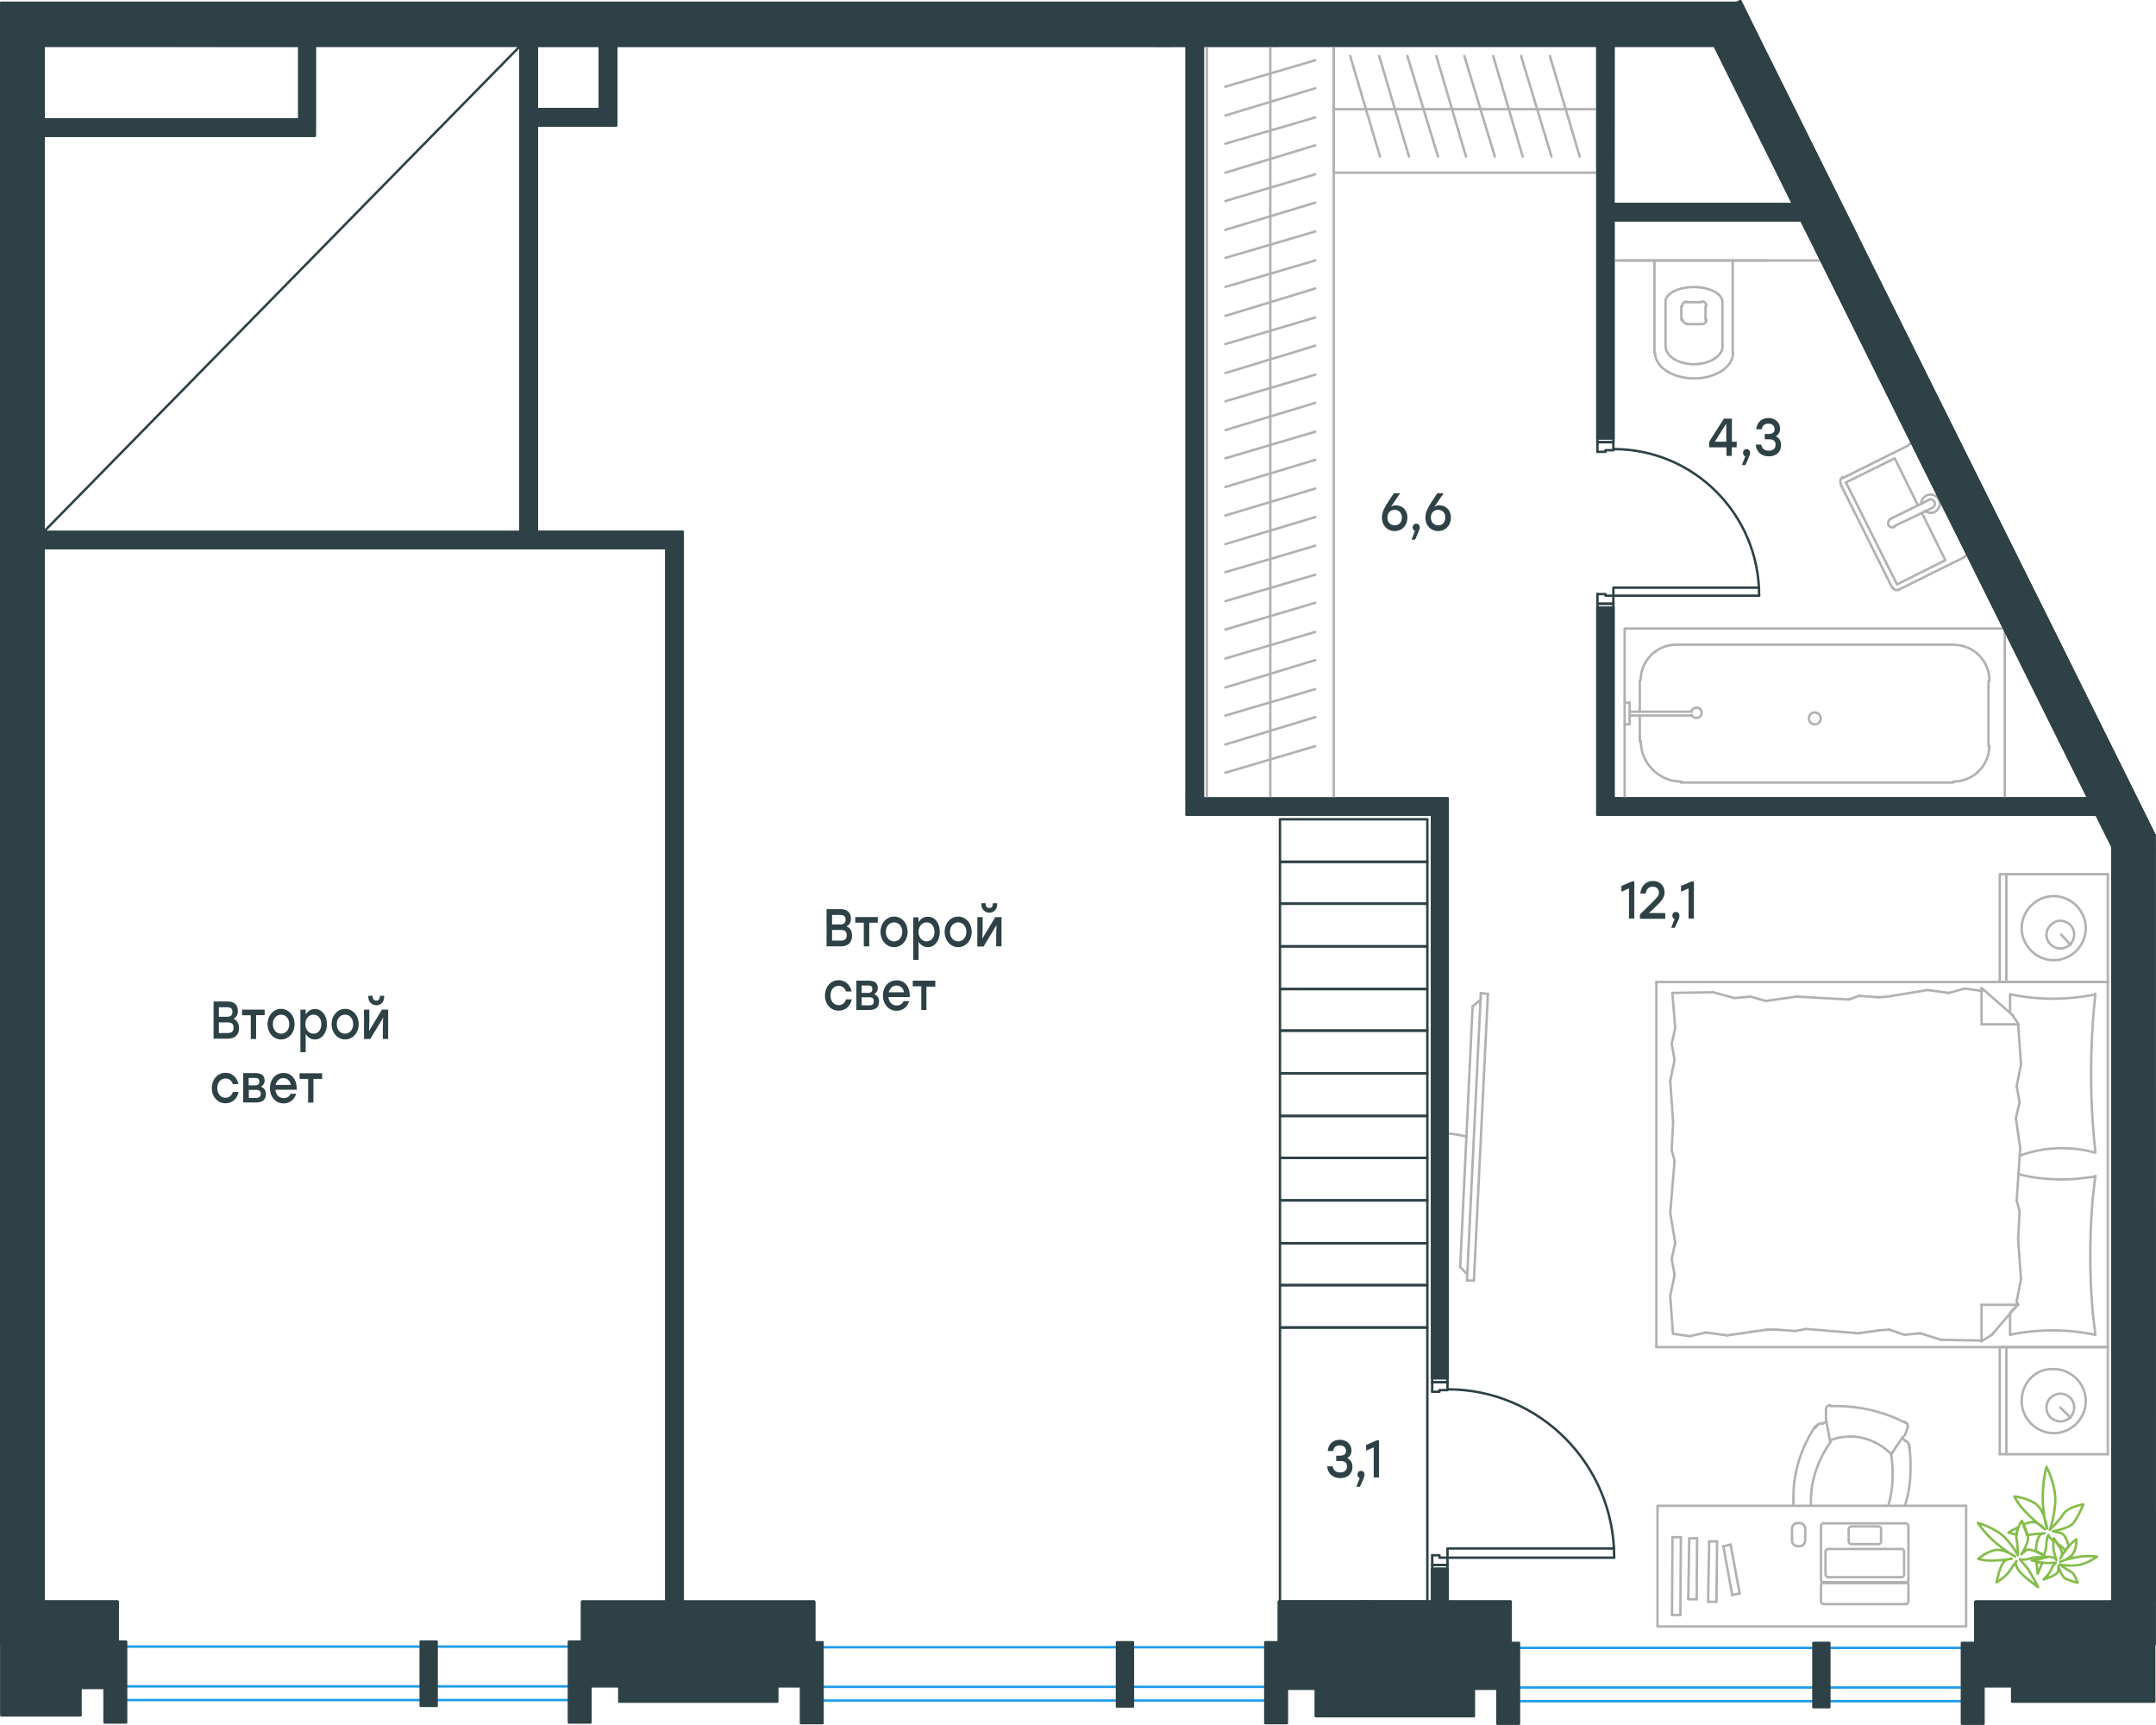 <?xml version="1.0" encoding="utf-8"?>
<!-- Generator: Adobe Illustrator 26.5.0, SVG Export Plug-In . SVG Version: 6.00 Build 0)  -->
<svg version="1.1" id="Слой_1" xmlns="http://www.w3.org/2000/svg" xmlns:xlink="http://www.w3.org/1999/xlink" x="0px" y="0px"
	 viewBox="0 0 1338.6 1070.8" style="enable-background:new 0 0 1338.6 1070.8;" xml:space="preserve">
<style type="text/css">
	.st0{fill:none;stroke:#B2B1B0;stroke-width:1.5;stroke-linecap:round;stroke-linejoin:round;stroke-miterlimit:22.926;}
	.st1{fill:none;stroke:#2D4146;stroke-width:1.5;stroke-linecap:round;stroke-linejoin:round;stroke-miterlimit:10;}
	.st2{fill:none;stroke:#B2B1B0;stroke-width:1.5;stroke-linecap:round;stroke-linejoin:round;stroke-miterlimit:10;}
	.st3{enable-background:new    ;}
	.st4{fill:#2D4146;}
	.st5{fill:#2D4146;stroke:#2D4146;stroke-width:1.5;stroke-linecap:round;stroke-linejoin:round;stroke-miterlimit:10;}
	.st6{fill:none;stroke:#1D9CEB;stroke-width:1.5;stroke-miterlimit:10;}
	.st7{fill:none;stroke:#84BC4A;stroke-width:1.5;stroke-linecap:round;stroke-linejoin:round;stroke-miterlimit:22.926;}
</style>
<g>
	<path class="st0" d="M910.6,705.6c-4.7-1.1-9.5-2-14-2"/>
	<line class="st0" x1="919.4" y1="616.5" x2="910.8" y2="795"/>
	<line class="st0" x1="915.1" y1="795" x2="923.8" y2="617"/>
	<line class="st0" x1="923.8" y1="617" x2="919.4" y2="616.5"/>
	<line class="st0" x1="906.6" y1="786.5" x2="914.3" y2="624.8"/>
	<line class="st0" x1="910.8" y1="791" x2="906.6" y2="786.5"/>
	<line class="st0" x1="914.3" y1="624.8" x2="919.4" y2="620.5"/>
	<line class="st0" x1="915.1" y1="795" x2="910.8" y2="795"/>
</g>
<path class="st1" d="M0.8,343.8L27,994.3H0.8V343.8z M27,343.8H0.8L27,994.3V343.8z"/>
<polyline class="st1" points="27,994.3 27,343.8 0.8,343.8 0.8,994.3 27,994.3 "/>
<path class="st1" d="M0.8,28.3L27,185.9H0.8V28.3z M27,28.3H0.8L27,185.9V28.3z"/>
<path class="st1" d="M185.9,28.3l9.5,46h-9.5V28.3z M195.4,28.3h-9.5l9.5,46V28.3z"/>
<path class="st1" d="M27,74.2l168.3,10H27V74.2z M195.4,74.2H27l168.3,10L195.4,74.2L195.4,74.2z"/>
<polyline class="st1" points="27,186.2 27,28.3 0.8,28.3 0.8,186.2 27,186.2 "/>
<polygon class="st1" points="1150.6,142.2 1156.4,154.2 1127.2,154.2 "/>
<path class="st1" d="M1238.2,377.3h29.4l-23.3,12L1238.2,377.3z M1127.2,154.2l110.9,223.2h29.4L1127.2,154.2z"/>
<polygon class="st1" points="1127.2,154.2 1156.4,154.2 1267.6,377.3 "/>
<polyline class="st1" points="1127.2,154.2 1244.1,389.2 1267.6,377.3 1150.6,142.2 1127.2,154.2 "/>
<polygon class="st1" points="1337.7,518.6 1337.7,525 1325.3,525 "/>
<polygon class="st1" points="1311.8,525 1314.2,530.5 1311.8,530.5 "/>
<path class="st1" d="M1325.3,525l12.5,5.5h-23.3L1325.3,525z M1337.7,525h-12.5l12.5,5.5V525z"/>
<path class="st1" d="M1311.8,530.5l25.9,463.8h-25.9V530.5z M1337.7,530.5h-25.8l25.9,463.8L1337.7,530.5L1337.7,530.5z"/>
<polyline class="st1" points="1311.8,525 1311.8,994.3 1337.7,994.3 1337.7,518.6 1314.2,530.5 1311.8,525 "/>
<path class="st1" d="M792.7,1.9l264.3,11H792.6L792.7,1.9L792.7,1.9z M1078.8,1.9H792.4l264.3,11L1078.8,1.9z"/>
<path class="st1" d="M792.7,12.9l271.8,15.4H792.6L792.7,12.9L792.7,12.9z M1056.9,12.9H792.6l271.8,15.4L1056.9,12.9z"/>
<path class="st1" d="M991.8,28.3l9.9,98.3h-9.9V28.3z M1001.7,28.3h-9.9l9.9,98.3V28.3z"/>
<path class="st1" d="M991.8,126.8l126.9,10H991.8V126.8z M1113.8,126.8h-122l126.9,10L1113.8,126.8z"/>
<path class="st1" d="M991.8,136.7l9.9,135.4h-9.9V136.7z M1001.7,136.7h-9.9l9.9,135.4V136.7z"/>
<line class="st1" x1="792.7" y1="28.3" x2="1064.3" y2="28.3"/>
<line class="st1" x1="1078.8" y1="1.9" x2="792.7" y2="1.9"/>
<line class="st1" x1="734.9" y1="1.9" x2="761.2" y2="1.9"/>
<line class="st1" x1="0.8" y1="340.2" x2="0.8" y2="330.3"/>
<path class="st1" d="M372.5,28.3l9.9,39.5h-9.9V28.3z M382.5,28.3h-9.9l9.9,39.5V28.3z"/>
<path class="st1" d="M323.2,28.3l9.9,39.5h-9.9V28.3z M333.2,28.3h-9.9l9.9,39.5V28.3z"/>
<path class="st1" d="M323.2,67.8l59.3,10h-59.3V67.8z M382.5,67.8h-59.3l59.3,10V67.8z"/>
<path class="st1" d="M323.2,77.8l9.9,252.6h-9.9V77.8z M333.2,77.8h-9.9l9.9,252.6V77.8z"/>
<path class="st1" d="M27,330.3l396.7,10H27V330.3z M423.8,330.3H27l396.7,10L423.8,330.3L423.8,330.3z"/>
<path class="st1" d="M413.8,340.2l9.9,654.1h-9.9V340.2z M423.8,340.2h-9.9l9.9,654.1V340.2z"/>
<line class="st1" x1="27" y1="340.2" x2="413.8" y2="340.2"/>
<polyline class="st1" points="333.2,330.3 423.8,330.3 27,330.3 27,340.2 "/>
<polyline class="st1" points="413.8,340.2 413.8,994.3 423.8,994.3 423.8,330.3 "/>
<line class="st1" x1="333.2" y1="330.3" x2="333.2" y2="77.8"/>
<polyline class="st1" points="333.2,67.8 333.2,28.3 323.2,28.3 323.2,330.3 "/>
<line class="st1" x1="333.2" y1="77.8" x2="382.5" y2="77.8"/>
<line class="st1" x1="372.5" y1="67.8" x2="333.2" y2="67.8"/>
<polyline class="st1" points="382.5,77.8 382.5,28.3 372.5,28.3 372.5,67.8 "/>
<path class="st1" d="M736.8,28.3l9.9,467.3h-9.9V28.3z M746.8,28.3h-9.9l9.9,467.3V28.3z"/>
<path class="st1" d="M736.8,495.7l161.8,10H736.8V495.7z M898.7,495.7H736.8l161.8,10v-10H898.7z"/>
<path class="st1" d="M889.2,505.7l9.5,349.9h-9.5V505.7z M898.7,505.7h-9.5l9.5,349.9V505.7z"/>
<line class="st1" x1="736.8" y1="28.3" x2="736.8" y2="505.7"/>
<line class="st1" x1="746.8" y1="495.7" x2="746.8" y2="28.3"/>
<line class="st1" x1="727" y1="28.3" x2="717.5" y2="28.3"/>
<path class="st1" d="M991.8,377.3l9.9,118.4h-9.9V377.3z M1001.7,377.3h-9.9l9.9,118.4V377.3z"/>
<path class="st1" d="M991.8,495.7l310.1,10H991.8V495.7z M1296.8,495.7h-305l310.1,10L1296.8,495.7z"/>
<line class="st1" x1="1296.8" y1="495.7" x2="1001.7" y2="495.7"/>
<line class="st1" x1="898.7" y1="495.7" x2="746.8" y2="495.7"/>
<line class="st1" x1="736.8" y1="505.7" x2="889.2" y2="505.7"/>
<polyline class="st1" points="991.8,505.7 1301.8,505.7 1296.8,495.7 "/>
<line class="st1" x1="842.8" y1="994.3" x2="852.8" y2="994.3"/>
<polyline class="st1" points="991.8,28.3 991.8,272 1001.7,272 1001.7,136.7 "/>
<line class="st1" x1="1001.7" y1="126.8" x2="1001.7" y2="28.3"/>
<line class="st1" x1="991.8" y1="377.3" x2="991.8" y2="505.7"/>
<polyline class="st1" points="1001.7,495.7 1001.7,377.3 991.8,377.3 "/>
<line class="st1" x1="1001.7" y1="136.7" x2="1118.7" y2="136.7"/>
<line class="st1" x1="1113.8" y1="126.8" x2="1001.7" y2="126.8"/>
<line class="st1" x1="27" y1="84.2" x2="195.4" y2="84.2"/>
<line class="st1" x1="185.9" y1="74.2" x2="27" y2="74.2"/>
<polyline class="st1" points="195.4,84.2 195.4,28.3 185.9,28.3 185.9,74.2 "/>
<line class="st1" x1="1080.3" y1="0.9" x2="1092.2" y2="24.9"/>
<line class="st1" x1="761.2" y1="1.9" x2="792.7" y2="1.9"/>
<polyline class="st1" points="1001.7,272 1001.7,274.5 991.8,274.5 991.8,280.5 "/>
<polyline class="st1" points="1001.7,377.3 1001.7,374.8 991.8,374.8 991.8,368.8 "/>
<line class="st1" x1="1001.7" y1="274.5" x2="991.8" y2="274.5"/>
<line class="st1" x1="1001.7" y1="374.8" x2="991.8" y2="374.8"/>
<polyline class="st1" points="1092.2,369.8 1001.7,369.8 1001.7,364.8 1091.8,364.8 "/>
<line class="st1" x1="991.8" y1="272" x2="991.8" y2="274.5"/>
<polyline class="st1" points="991.8,280.5 996.8,280.5 996.8,279.5 1001.7,279.5 1001.7,274.5 "/>
<path class="st1" d="M1092.2,369.5c0-50.1-40.5-90.7-90.3-90.7"/>
<line class="st1" x1="991.8" y1="377.3" x2="991.8" y2="374.8"/>
<polyline class="st1" points="991.8,368.8 996.8,368.8 996.8,369.8 1001.7,369.8 1001.7,374.8 "/>
<path class="st1" d="M0.8,994.3l72.2,26.5H0.8V994.3z M73,994.3H0.8l72.2,26.5V994.3z"/>
<path class="st1" d="M361.5,994.3v26.5V994.3z"/>
<path class="st1" d="M505.3,994.3v26.5V994.3z"/>
<path class="st1" d="M794.1,994.3l143.9,26.5H794.1V994.3z M937.9,994.3H794l143.9,26.5V994.3z"/>
<line class="st2" x1="1018.1" y1="460.2" x2="1018.1" y2="444.2"/>
<path class="st2" d="M1050.3,443.8c0.7,1.4,2.1,2.1,3.7,1.8c1.4-0.3,2.5-1.7,2.5-3.1c0-1.6-1-2.8-2.5-3.1c-1.4-0.3-3,0.4-3.7,1.8"/>
<line class="st2" x1="1011.8" y1="444.2" x2="1050.4" y2="444.2"/>
<line class="st2" x1="1011.8" y1="441.8" x2="1050.4" y2="441.8"/>
<line class="st2" x1="1011.8" y1="436.2" x2="1008.7" y2="436.2"/>
<polyline class="st2" points="1011.8,436.2 1011.8,449.7 1008.7,449.7 "/>
<path class="st2" d="M1123.1,446c0,2.1,1.7,3.7,3.7,3.7c2.1,0,3.7-1.7,3.7-3.7s-1.7-3.7-3.7-3.7S1123.1,443.8,1123.1,446"/>
<path class="st2" d="M1018.7,460c0,13.9,11.3,25.2,25.2,25.2"/>
<path class="st2" d="M1040.8,400.2c-12.2,0-22.2,9.9-22.2,22.2"/>
<path class="st2" d="M1212.9,485.2c12.2,0,22.2-9.9,22.2-22.2"/>
<path class="st2" d="M1235.2,422.5c0-12.3-9.9-22.2-22.2-22.2"/>
<line class="st2" x1="1018.1" y1="422.8" x2="1018.1" y2="441.8"/>
<line class="st2" x1="1043.6" y1="485.8" x2="1212.8" y2="485.8"/>
<line class="st2" x1="1234.6" y1="463.2" x2="1234.6" y2="422.8"/>
<line class="st2" x1="1212.8" y1="400.2" x2="1040.6" y2="400.2"/>
<line class="st2" x1="1008.7" y1="390.8" x2="1008.7" y2="495.7"/>
<polyline class="st2" points="1244.7,495.7 1244.7,390.2 1008.7,390.2 "/>
<line class="st2" x1="1193.2" y1="318.3" x2="1207.8" y2="347.8"/>
<polyline class="st2" points="1190.8,313.8 1176.4,284.5 1146.1,299.5 "/>
<polyline class="st2" points="1146.1,299.5 1177.8,362.8 1207.8,347.8 "/>
<path class="st2" d="M1175.2,364.8c0.7,1.4,2.3,1.8,3.7,1.3"/>
<path class="st2" d="M1144.1,296.2c-1.4,0.7-1.8,2.3-1.3,3.7"/>
<path class="st2" d="M1219.8,345.5c1.4-0.7,1.8-2.3,1.3-3.7"/>
<path class="st2" d="M1189.1,277c-0.7-1.4-2.3-1.8-3.7-1.3"/>
<path class="st2" d="M1173.8,322.2c-1.4,0.7-1.8,2.3-1.3,3.7c0.7,1.4,2.3,1.8,3.7,1.3"/>
<line class="st2" x1="1199.3" y1="315.5" x2="1175.8" y2="326.8"/>
<path class="st2" d="M1199.8,315.2c1.4-0.7,1.8-2.3,1.3-3.7c-0.7-1.4-2.3-1.8-3.7-1.3"/>
<line class="st2" x1="1197.3" y1="310.5" x2="1173.4" y2="322.3"/>
<path class="st2" d="M1195.2,317.2c2.1,1.6,5.1,1.6,7.1-0.1c2.1-1.7,2.7-4.7,1.4-6.9c-1.1-2.4-3.8-3.7-6.5-3c-2.5,0.6-4.4,3-4.4,5.7
	"/>
<line class="st2" x1="1219.8" y1="345.8" x2="1178.4" y2="366.3"/>
<line class="st2" x1="1174.8" y1="364.8" x2="1142.7" y2="300.5"/>
<line class="st2" x1="1144.1" y1="296.8" x2="1184.9" y2="276.5"/>
<path class="st2" d="M1056.8,201.2c1.6,0,2.7-1.3,2.7-2.7"/>
<path class="st2" d="M1044.6,198.2c0,1.6,1.3,2.7,2.7,2.7"/>
<path class="st2" d="M1059.4,189.8c0-1.6-1.3-2.7-2.7-2.7"/>
<path class="st2" d="M1047.2,187.2c-1.6,0-2.7,1.3-2.7,2.7"/>
<line class="st2" x1="1058.9" y1="190.1" x2="1058.9" y2="198.6"/>
<line class="st2" x1="1056.4" y1="201.2" x2="1046.9" y2="201.2"/>
<line class="st2" x1="1043.9" y1="198.6" x2="1043.9" y2="190.1"/>
<line class="st2" x1="1046.9" y1="187.6" x2="1056.4" y2="187.6"/>
<path class="st2" d="M1069.4,187.4c0-5.1-7.9-9.2-17.7-9.2s-17.7,4.1-17.7,9.2"/>
<line class="st2" x1="1069.4" y1="214.9" x2="1069.4" y2="187.6"/>
<path class="st2" d="M1034.1,214.9c0,6.2,7.9,11.2,17.7,11.2s17.7-5.1,17.7-11.2"/>
<line class="st2" x1="1034.1" y1="214.9" x2="1034.1" y2="187.6"/>
<path class="st2" d="M1027.6,219.2c0,8.6,10.8,15.7,24.2,15.7s24.2-7.1,24.2-15.7"/>
<line class="st2" x1="1075.8" y1="219.4" x2="1075.8" y2="161.7"/>
<line class="st2" x1="1027.2" y1="219.4" x2="1027.2" y2="161.7"/>
<line class="st2" x1="1097.3" y1="161.7" x2="1005.7" y2="161.7"/>
<polygon class="st1" points="1080.3,0.9 1086.2,12.9 1056.9,12.9 "/>
<path class="st1" d="M1121.2,142.2h29.4l-23.3,12L1121.2,142.2z M1056.9,12.9l64.2,129.3h29.4L1056.9,12.9z"/>
<polygon class="st1" points="1056.9,12.9 1086.2,12.9 1150.6,142.2 "/>
<path class="st1" d="M0.8,186.2L27,343.8H0.8V186.2z M27,186.2H0.8L27,343.8V186.2z"/>
<polygon class="st1" points="1267.6,377.3 1273.6,389.2 1244.1,389.2 "/>
<path class="st1" d="M1308.3,518.6h29.4l-23.3,12L1308.3,518.6z M1244.1,389.2l64.2,129.3h29.4L1244.1,389.2z"/>
<polygon class="st1" points="1244.1,389.2 1273.6,389.2 1337.7,518.6 "/>
<polyline class="st1" points="0.8,186.2 27,186.2 27,343.8 0.8,343.8 0.8,186.2 "/>
<path class="st1" d="M0.8,1.9l791.9,26.5H0.8V1.9z M792.7,1.9H0.8l791.9,26.5V1.9z"/>
<polyline class="st1" points="0.8,28.3 0.8,1.9 792.7,1.9 792.7,28.3 0.8,28.3 "/>
<polyline class="st1" points="0.8,994.3 0.8,1020.9 73,1020.9 73,994.3 0.8,994.3 "/>
<path class="st1" d="M361.5,994.3l143.9,26.5H361.5V994.3z M505.3,994.3H361.5l143.9,26.5v-26.5H505.3z"/>
<polyline class="st1" points="361.5,994.3 505.3,994.3 505.3,1020.9 361.5,1020.9 361.5,994.3 "/>
<path class="st1" d="M889.2,974l9.5,20.5h-9.5V974z M898.7,974h-9.5l9.5,20.5V974z"/>
<polyline class="st1" points="937.9,994.3 937.9,1020.9 794.1,1020.9 794.1,994.3 937.9,994.3 "/>
<path class="st1" d="M1226.7,994.3l110.9,26.5h-110.9V994.3z M1337.7,994.3h-110.9l110.9,26.5V994.3z"/>
<polyline class="st1" points="1337.7,994.3 1337.7,1020.9 1226.7,1020.9 1226.7,994.3 1337.7,994.3 "/>
<polyline class="st1" points="1314.2,530.5 1337.7,518.6 1267.6,377.3 1244.1,389.2 1314.2,530.5 "/>
<polyline class="st1" points="1056.9,12.9 1080.3,0.9 1150.6,142.2 1127.2,154.2 1056.9,12.9 "/>
<polyline class="st1" points="794.7,535 886.2,535 886.2,508.6 794.7,508.6 794.7,535 "/>
<polyline class="st1" points="794.7,561 886.2,561 886.2,535 794.7,535 794.7,561 "/>
<polyline class="st1" points="794.7,587.5 886.2,587.5 886.2,561 794.7,561 794.7,587.5 "/>
<polyline class="st1" points="794.7,614 886.2,614 886.2,587.5 794.7,587.5 794.7,614 "/>
<polyline class="st2" points="828.1,495.7 749.3,495.7 749.3,28.3 828.1,28.3 828.1,495.7 "/>
<line class="st2" x1="788.7" y1="28.3" x2="788.7" y2="495.7"/>
<line class="st2" x1="760.8" y1="178.1" x2="816.6" y2="161.7"/>
<line class="st2" x1="760.8" y1="160.1" x2="816.6" y2="143.7"/>
<line class="st2" x1="760.8" y1="142.7" x2="816.6" y2="125.8"/>
<line class="st2" x1="760.8" y1="124.8" x2="816.6" y2="108.2"/>
<line class="st2" x1="760.8" y1="107.2" x2="816.6" y2="90.2"/>
<line class="st2" x1="760.8" y1="89.2" x2="816.6" y2="72.9"/>
<line class="st2" x1="760.8" y1="71.7" x2="816.6" y2="54.8"/>
<line class="st2" x1="760.8" y1="53.8" x2="816.6" y2="37.4"/>
<line class="st2" x1="760.8" y1="196.1" x2="816.6" y2="179.1"/>
<line class="st2" x1="760.8" y1="213.6" x2="816.6" y2="197.1"/>
<line class="st2" x1="760.8" y1="231.6" x2="816.6" y2="214.6"/>
<line class="st2" x1="760.8" y1="249.1" x2="816.6" y2="232.6"/>
<line class="st2" x1="760.8" y1="267" x2="816.6" y2="250.1"/>
<line class="st2" x1="760.8" y1="284.5" x2="816.6" y2="268"/>
<line class="st2" x1="760.8" y1="302.3" x2="816.6" y2="285.5"/>
<line class="st2" x1="760.8" y1="320" x2="816.6" y2="303.3"/>
<polyline class="st1" points="794.7,639.8 886.2,639.8 886.2,614 794.7,614 794.7,639.8 "/>
<polyline class="st1" points="794.7,666.3 886.2,666.3 886.2,639.8 794.7,639.8 794.7,666.3 "/>
<polyline class="st1" points="794.7,692.8 886.2,692.8 886.2,666.3 794.7,666.3 794.7,692.8 "/>
<polyline class="st1" points="794.7,718.8 886.2,718.8 886.2,692.8 794.7,692.8 794.7,718.8 "/>
<polyline class="st1" points="794.7,745.2 886.2,745.2 886.2,718.8 794.7,718.8 794.7,745.2 "/>
<polyline class="st1" points="794.7,771.8 886.2,771.8 886.2,745.2 794.7,745.2 794.7,771.8 "/>
<polyline class="st1" points="794.7,797.8 886.2,797.8 886.2,771.8 794.7,771.8 794.7,797.8 "/>
<polyline class="st1" points="794.7,824.1 886.2,824.1 886.2,797.8 794.7,797.8 794.7,824.1 "/>
<polyline class="st1" points="794.7,994.3 886.2,994.3 886.2,824.1 794.7,824.1 794.7,994.3 "/>
<polyline class="st1" points="889.2,505.7 889.2,855.5 898.7,855.5 898.7,495.7 "/>
<line class="st1" x1="889.2" y1="974" x2="889.2" y2="994.3"/>
<polyline class="st1" points="898.7,994.3 898.7,974 889.2,974 "/>
<polyline class="st1" points="898.7,855.5 898.7,858.1 889.2,858.1 889.2,864 "/>
<polyline class="st1" points="898.7,974 898.7,971.5 889.2,971.5 889.2,965.5 "/>
<line class="st1" x1="898.7" y1="858.1" x2="889.2" y2="858.1"/>
<line class="st1" x1="898.7" y1="971.5" x2="889.2" y2="971.5"/>
<polyline class="st1" points="1002.2,967 898.7,967 898.7,961.3 1002.2,961.3 "/>
<line class="st1" x1="889.2" y1="855.5" x2="889.2" y2="858.1"/>
<polyline class="st1" points="889.2,864 893.7,864 893.7,863 898.7,863 898.7,858.1 "/>
<path class="st1" d="M1002.2,966.6c0-57.4-46.3-104.1-103.3-104.1"/>
<line class="st1" x1="889.2" y1="974" x2="889.2" y2="971.5"/>
<polyline class="st1" points="889.2,965.5 893.7,965.5 893.7,967 898.7,967 898.7,971.5 "/>
<g class="st3">
	<path class="st4" d="M1014.7,547.1v23.1h-3.3v-18.7l-4.7,2.1V550l6.5-2.8h1.5V547.1z"/>
	<path class="st4" d="M1033.9,566.8v3.6h-15.7v-2.7l6-5.9c4.6-4.5,5.8-5.7,5.8-7.7s-1.4-3.7-3.9-3.7s-3.9,1.6-4.3,4.3h-3.4
		c0.5-4.8,3.6-7.8,7.9-7.8c4.4,0,7.2,3.2,7.2,7.1c0,3.5-2.2,5.6-6.4,9.7l-3.3,3.1h-0.1L1033.9,566.8L1033.9,566.8z"/>
	<path class="st4" d="M1039.8,576h-2.2l2.1-5.4c-0.8-0.3-1.4-1.1-1.4-2.1c0-1.4,0.9-2.4,2.2-2.4c0.9,0,2.2,0.5,2.2,2.5
		C1042.8,569.1,1042.7,570,1039.8,576z"/>
	<path class="st4" d="M1051.7,547.1v23.1h-3.3v-18.7l-4.7,2.1V550l6.5-2.8h1.5V547.1z"/>
</g>
<g class="st3">
	<path class="st4" d="M148.4,638.3c0,4.1-2.5,6.5-6.9,6.5h-8.9v-23.1h8.8c4,0,6.3,2.1,6.3,5.9c0,2.3-0.9,3.9-2.8,4.8
		C147.2,633.3,148.4,635.5,148.4,638.3z M141,625.3h-5.1v5.9h5.1c2.4,0,3.3-1.1,3.3-3C144.4,626.3,143.4,625.3,141,625.3z M145,638
		c0-2.1-0.9-3.3-3.6-3.3h-5.5v6.6h5.5C144.1,641.3,145,640,145,638z"/>
	<path class="st4" d="M164.2,630.2H159V645h-3.3v-14.7h-5.4v-3.5h8.7h5.3v3.4H164.2z"/>
	<path class="st4" d="M182.9,635.8c0,5.4-3.7,9.5-8.4,9.5s-8.4-4.1-8.4-9.5c0-5.5,3.8-9.5,8.4-9.5
		C179.1,626.3,182.9,630.3,182.9,635.8z M169.4,635.8c0,3.5,2.2,5.9,5.1,5.9s5.1-2.4,5.1-5.9s-2.2-5.9-5.1-5.9
		C171.6,630,169.4,632.3,169.4,635.8z"/>
	<path class="st4" d="M203,635.8c0,5.5-3.2,9.5-7.5,9.5c-2.5,0-4.5-1.4-5.7-3.4v11.3h-3.3v-26.4h3.3v3.1c1.2-2.1,3.1-3.5,5.7-3.5
		C199.6,626.3,203,630.2,203,635.8z M199.5,635.8c0-3.5-2-5.9-4.9-5.9s-5,2.4-5,5.9s2.2,5.9,5,5.9
		C197.5,641.8,199.5,639.3,199.5,635.8z"/>
	<path class="st4" d="M222.7,635.8c0,5.4-3.7,9.5-8.4,9.5s-8.4-4.1-8.4-9.5c0-5.5,3.8-9.5,8.4-9.5S222.7,630.3,222.7,635.8z
		 M209.1,635.8c0,3.5,2.2,5.9,5.1,5.9c2.8,0,5.1-2.4,5.1-5.9s-2.2-5.9-5.1-5.9S209.1,632.3,209.1,635.8z"/>
	<path class="st4" d="M241,626.8V645h-3.3v-7.6l0.2-5.7l-8,13.3H226v-18.2h3.3v7.6l-0.2,5.7l8-13.3H241z M228.7,619v-0.8h2.7v0.6
		c0,1.5,0.9,2.4,2.2,2.4s2.2-0.9,2.2-2.4v-0.6h2.7v0.8c0,3.2-2.2,5.1-4.8,5.1C231,624,228.7,622.1,228.7,619z"/>
	<path class="st4" d="M131.5,675.5c0-5.4,3.6-9.5,8.5-9.5c3.8,0,7.2,2.6,8,7h-3.5c-0.6-2.3-2.4-3.5-4.5-3.5c-3,0-5.1,2.5-5.1,6
		s2.1,6,5.1,6c2.1,0,3.9-1.3,4.6-3.6h3.5c-0.8,4.5-4.2,7-8,7C135.1,685,131.5,680.8,131.5,675.5z"/>
	<path class="st4" d="M165.1,679.2c0,3.4-2.2,5.2-5.8,5.2H151v-18.2h7.6c3.5,0,5.7,1.3,5.7,4.6c0,1.8-0.9,2.9-2.2,3.8
		C164.1,675.5,165.1,677,165.1,679.2z M158.4,669.2h-4v4.6h3.9c2,0,2.7-0.9,2.7-2.2C161,670.1,160.5,669.2,158.4,669.2z M161.9,679
		c0-1.5-0.7-2.4-2.7-2.4h-4.7v5h4.7C161.2,681.5,161.9,680.5,161.9,679z"/>
	<path class="st4" d="M184.2,676.5H171c0.3,3.3,2.4,5.2,5.1,5.2c2,0,3.6-0.9,4.3-2.7h3.5c-1.3,4.1-4.4,6-7.8,6c-4.9,0-8.5-4-8.5-9.4
		c0-5.5,3.5-9.5,8.4-9.5C181.2,666,184.5,670.5,184.2,676.5z M171.1,673.5h9.5c-0.5-2.5-2.2-4.2-4.6-4.2
		C173.5,669.2,171.8,671,171.1,673.5z"/>
	<path class="st4" d="M199.9,669.8h-5.3v14.7h-3.3v-14.7H186v-3.5h8.7h5.3v3.5H199.9z"/>
</g>
<line class="st2" x1="760.8" y1="337.8" x2="816.6" y2="321"/>
<line class="st2" x1="760.8" y1="355.2" x2="816.6" y2="338.8"/>
<line class="st2" x1="760.8" y1="373.2" x2="816.6" y2="356.8"/>
<line class="st2" x1="760.8" y1="390.8" x2="816.6" y2="374.2"/>
<line class="st2" x1="760.8" y1="408.8" x2="816.6" y2="392.3"/>
<line class="st2" x1="760.8" y1="426.8" x2="816.6" y2="409.8"/>
<line class="st2" x1="760.8" y1="444.2" x2="816.6" y2="427.8"/>
<line class="st2" x1="760.8" y1="462.2" x2="816.6" y2="445.2"/>
<line class="st2" x1="760.8" y1="479.7" x2="816.6" y2="463.2"/>
<polyline class="st2" points="991.8,28.3 991.8,107.2 828.1,107.2 828.1,28.3 991.8,28.3 "/>
<line class="st2" x1="828.1" y1="67.8" x2="991.8" y2="67.8"/>
<line class="st2" x1="980.8" y1="97.2" x2="962.3" y2="34.8"/>
<line class="st2" x1="963.3" y1="97.2" x2="944.4" y2="34.8"/>
<line class="st2" x1="945.4" y1="97.2" x2="927.1" y2="34.8"/>
<line class="st2" x1="928.1" y1="97.2" x2="909.2" y2="34.8"/>
<line class="st2" x1="910.2" y1="97.2" x2="891.8" y2="34.8"/>
<line class="st2" x1="892.8" y1="97.2" x2="873.8" y2="34.8"/>
<line class="st2" x1="874.8" y1="97.2" x2="856.3" y2="34.8"/>
<line class="st2" x1="856.8" y1="97.2" x2="838.3" y2="34.8"/>
<line class="st1" x1="323.2" y1="28.3" x2="27" y2="330.3"/>
<line class="st2" x1="1001.7" y1="161.7" x2="1131.2" y2="161.7"/>
<g class="st3">
	<path class="st4" d="M1078.2,277.7h-3v5.3h-3.3v-5.3h-10.7v-3.5l9.1-14.3h5v14.3h3L1078.2,277.7L1078.2,277.7z M1071.8,274.2v-10.8
		h-0.3l-6.8,10.8H1071.8z"/>
	<path class="st4" d="M1083.7,288.7h-2.2l2.1-5.4c-0.8-0.3-1.4-1.1-1.4-2.1c0-1.4,0.9-2.4,2.2-2.4c0.9,0,2.2,0.5,2.2,2.5
		C1086.6,281.8,1086.4,282.8,1083.7,288.7z"/>
	<path class="st4" d="M1105.8,276.3c0,4.4-3.1,7-7.6,7c-4.2,0-7.7-2.4-8.1-7.3h3.4c0.5,2.7,2.3,3.8,4.7,3.8c2.8,0,4.2-1.5,4.2-3.8
		c0-1.9-1-3.3-3.9-3.3h-2.8v-3.3h2.2c2.5,0,3.9-0.9,3.9-2.9c0-2.1-1.4-3.5-3.9-3.5c-2.1,0-3.6,0.9-4.1,3.5h-3.4c0.6-4.8,3.7-7,7.6-7
		c4.1,0,7.2,2.7,7.2,6.6c0,2.1-1,3.9-2.7,4.8C1104.6,271.7,1105.8,273.7,1105.8,276.3z"/>
</g>
<g class="st3">
	<path class="st4" d="M873.8,321.3c0,5.1-3.5,8.4-7.9,8.4c-4.3,0-7.9-3.2-7.9-8.4c0-4.4,2.6-7.9,7.4-15.1h3.9l-5.7,8.4
		c0.9-0.6,1.9-0.9,3.2-0.9C870.4,313.8,873.8,316.3,873.8,321.3z M870.4,321.3c0-3-2-4.8-4.5-4.8c-2.6,0-4.5,1.8-4.5,4.8
		s2,4.8,4.5,4.8C868.4,326.2,870.4,324.3,870.4,321.3z"/>
	<path class="st4" d="M878.6,335h-2.2l2.1-5.4c-0.8-0.3-1.4-1.1-1.4-2.1c0-1.4,0.9-2.4,2.2-2.4c0.9,0,2.2,0.5,2.2,2.5
		C881.4,328.2,881.3,329.2,878.6,335z"/>
	<path class="st4" d="M900.8,321.3c0,5.1-3.5,8.4-7.9,8.4c-4.3,0-7.9-3.2-7.9-8.4c0-4.4,2.6-7.9,7.4-15.1h3.9l-5.7,8.4
		c0.9-0.6,1.9-0.9,3.2-0.9C897.4,313.8,900.8,316.3,900.8,321.3z M897.4,321.3c0-3-2-4.8-4.5-4.8c-2.6,0-4.5,1.8-4.5,4.8
		s2,4.8,4.5,4.8C895.4,326.2,897.4,324.3,897.4,321.3z"/>
</g>
<g class="st3">
	<path class="st4" d="M839.7,910.6c0,4.4-3.1,7-7.6,7c-4.2,0-7.7-2.4-8.1-7.3h3.4c0.5,2.7,2.3,3.8,4.7,3.8c2.8,0,4.2-1.5,4.2-3.8
		c0-1.9-1-3.3-3.9-3.3h-2.8v-3.3h2.2c2.5,0,3.9-0.9,3.9-2.9c0-2.1-1.4-3.5-3.9-3.5c-2.1,0-3.6,0.9-4.1,3.5h-3.4c0.6-4.8,3.7-7,7.6-7
		c4.1,0,7.2,2.7,7.2,6.6c0,2.1-1,3.9-2.7,4.8C838.4,906,839.7,908,839.7,910.6z"/>
	<path class="st4" d="M844.3,923h-2.2l2.1-5.4c-0.8-0.3-1.4-1.1-1.4-2.1c0-1.4,0.9-2.4,2.2-2.4c0.9,0,2.2,0.5,2.2,2.5
		C847.2,916.1,847.2,917,844.3,923z"/>
	<path class="st4" d="M856.2,894.1v23.1h-3.3v-18.7l-4.7,2.1V897l6.5-2.8h1.5V894.1z"/>
</g>
<path class="st5" d="M1325.3,525l-10.9,5.5l23.3-12l-64.2-129.3l-5.9-12l-111-223.2l-5.9-12l-64.2-129.3l-5.9-12l-2,1H792.9H0.8
	v26.5v157.7v157.7V994v26.5v13v6.5v7.9v17H50v-17h22.9v-7.9v-6.2v-13v-26.5H27V343.8v-3.5h386.8v654.1h-52.2v26.5v13v6.5v6.5h22.9
	v9.5h98.1v-9.5h22.9v-6.5v-6.5v-13v-26.5h-81.7V340.2v-10h-90.5V77.8h49.2v-10V28.3h354.4v467.3v10h152.3v349.9h9.5V505.7v-10H746.8
	V28.3h45.9h199.1v98.3v10V272h9.9V136.7h116.7l2.7,5.5l5.9,12l110.9,223.2l5.9,12l64.2,129.3l3.5,6.9v5v463.8h-85.1v26.5v19.5v6.5
	h22.9v9.5h88.2v-9.5v-6.5v-19.5v-26.5V530.5V525v-6.5L1325.3,525z M185.9,28.3v46H27v-46C27,28.2,185.9,28.2,185.9,28.3z
	 M323.2,77.8v252.6H27V186.2v-102h168.3v-10v-46h127.9v39.5V77.8z M372.5,67.8h-39.3V28.3h39.3V67.8z M1001.7,28.3h62.7l-7.5-15.4
	l56.5,113.9h-111.8L1001.7,28.3L1001.7,28.3z"/>
<polygon class="st5" points="991.8,377.3 991.8,495.7 991.8,505.7 1301.8,505.7 1296.8,495.7 1001.7,495.7 1001.7,377.3 "/>
<polygon class="st5" points="898.7,974 889.2,974 889.2,994.3 794.1,994.3 794.1,1020.9 794.1,1033.9 794.1,1040.4 794.1,1048.4 
	816.9,1048.4 816.9,1065.4 915.1,1065.4 915.1,1048.4 937.9,1048.4 937.9,1040.4 937.9,1033.9 937.9,1020.9 937.9,994.3 
	898.7,994.3 "/>
<line class="st6" x1="943.2" y1="1023" x2="1218.1" y2="1023"/>
<line class="st6" x1="943.2" y1="1047.6" x2="1218.1" y2="1047.6"/>
<line class="st6" x1="943.2" y1="1056.1" x2="1218.1" y2="1056.1"/>
<rect x="929.7" y="1019.9" class="st5" width="13.4" height="50.2"/>
<rect x="1218.1" y="1019.9" class="st5" width="13.4" height="50.2"/>
<rect x="1125.9" y="1019.9" class="st5" width="9.9" height="39.9"/>
<line class="st6" x1="510.8" y1="1022.6" x2="785.6" y2="1022.6"/>
<line class="st6" x1="510.8" y1="1047.2" x2="785.6" y2="1047.2"/>
<line class="st6" x1="510.8" y1="1055.7" x2="785.6" y2="1055.7"/>
<rect x="497.3" y="1019.5" class="st5" width="13.4" height="50.2"/>
<rect x="785.6" y="1019.5" class="st5" width="13.4" height="50.2"/>
<rect x="693.5" y="1019.5" class="st5" width="9.9" height="39.9"/>
<line class="st6" x1="78.5" y1="1022.2" x2="353.2" y2="1022.2"/>
<line class="st6" x1="78.5" y1="1046.9" x2="353.2" y2="1046.9"/>
<line class="st6" x1="78.5" y1="1055.4" x2="353.2" y2="1055.4"/>
<rect x="64.9" y="1019.1" class="st5" width="13.4" height="50.2"/>
<rect x="353.2" y="1019.1" class="st5" width="13.4" height="50.2"/>
<rect x="261.2" y="1019.1" class="st5" width="9.9" height="39.9"/>
<g class="st3">
	<path class="st4" d="M529,581c0,4.1-2.5,6.5-6.9,6.5h-8.9v-23.1h8.8c4,0,6.3,2.1,6.3,5.9c0,2.3-0.9,3.9-2.8,4.8
		C528,576,529,578.1,529,581z M521.7,568h-5.1v5.9h5.1c2.4,0,3.3-1.1,3.3-3S524,568,521.7,568z M525.7,580.6c0-2.1-0.9-3.3-3.6-3.3
		h-5.5v6.6h5.5C524.8,584,525.7,582.6,525.7,580.6z"/>
	<path class="st4" d="M545,572.8h-5.3v14.7h-3.4v-14.7H531v-3.5h8.7h5.3V572.8z"/>
	<path class="st4" d="M563.5,578.5c0,5.4-3.7,9.5-8.4,9.5s-8.4-4.1-8.4-9.5c0-5.5,3.8-9.5,8.4-9.5C559.8,569,563.5,573,563.5,578.5z
		 M550,578.5c0,3.5,2.2,5.9,5.1,5.9c2.8,0,5.1-2.4,5.1-5.9s-2.2-5.9-5.1-5.9S550,575,550,578.5z"/>
	<path class="st4" d="M583.5,578.5c0,5.5-3.2,9.5-7.5,9.5c-2.5,0-4.5-1.4-5.7-3.4v11.3H567v-26.4h3.3v3.1c1.2-2.1,3.1-3.5,5.7-3.5
		C580.3,569,583.5,572.8,583.5,578.5z M580.2,578.5c0-3.5-2-5.9-4.9-5.9c-2.8,0-5,2.4-5,5.9s2.2,5.9,5,5.9
		C578.2,584.3,580.2,582,580.2,578.5z"/>
	<path class="st4" d="M603.3,578.5c0,5.4-3.7,9.5-8.4,9.5s-8.4-4.1-8.4-9.5c0-5.5,3.8-9.5,8.4-9.5S603.3,573,603.3,578.5z
		 M589.8,578.5c0,3.5,2.2,5.9,5.1,5.9c2.8,0,5.1-2.4,5.1-5.9s-2.2-5.9-5.1-5.9S589.8,575,589.8,578.5z"/>
	<path class="st4" d="M621.8,569.3v18.2h-3.3V580l0.2-5.7l-8,13.3h-3.9v-18.2h3.3v7.6l-0.2,5.7l8-13.3L621.8,569.3L621.8,569.3z
		 M609.3,561.5v-0.8h2.7v0.6c0,1.5,0.9,2.4,2.2,2.4s2.2-0.9,2.2-2.4v-0.6h2.7v0.8c0,3.2-2.2,5.1-4.8,5.1
		C611.7,566.6,609.3,564.6,609.3,561.5z"/>
	<path class="st4" d="M512.2,618c0-5.4,3.6-9.5,8.5-9.5c3.8,0,7.2,2.6,8,7h-3.5c-0.6-2.3-2.4-3.5-4.5-3.5c-3,0-5.1,2.5-5.1,6
		s2.1,6,5.1,6c2.1,0,3.9-1.3,4.6-3.6h3.5c-0.8,4.5-4.2,7-8,7C515.8,627.5,512.2,623.5,512.2,618z"/>
	<path class="st4" d="M545.8,621.8c0,3.4-2.2,5.2-5.8,5.2h-8.3v-18.2h7.6c3.5,0,5.7,1.3,5.7,4.6c0,1.8-0.9,2.9-2.2,3.8
		C544.8,618,545.8,619.6,545.8,621.8z M539,611.8h-4v4.6h3.9c2,0,2.7-0.9,2.7-2.2C541.7,612.8,541.2,611.8,539,611.8z M542.5,621.5
		c0-1.5-0.7-2.4-2.7-2.4H535v5h4.7C542,624.1,542.5,623.1,542.5,621.5z"/>
	<path class="st4" d="M564.8,619h-13.2c0.3,3.3,2.4,5.2,5.1,5.2c2,0,3.6-0.9,4.3-2.7h3.5c-1.3,4.1-4.4,6-7.8,6c-4.9,0-8.5-4-8.5-9.4
		c0-5.5,3.5-9.5,8.4-9.5C562,608.5,565.2,613,564.8,619z M551.8,616h9.5c-0.5-2.5-2.2-4.2-4.6-4.2
		C554.2,611.8,552.5,613.5,551.8,616z"/>
	<path class="st4" d="M580.5,612.5h-5.3V627H572v-14.7h-5.3v-3.5h8.7h5.3v3.6h-0.2V612.5z"/>
</g>
<g>
	<path class="st7" d="M1272.6,949.8c0,0,2.4-5.4,3.4-16.3c1-10.9-5.4-22.9-5.4-22.9s-2.5,8.9-2.3,20.4c0.3,11.5,2.7,18,2.7,18
		s-1.4-11-6.9-15.3c-5.9-4.1-13.4-4.7-13.4-4.7s1.6,4,6.5,9.1c4.8,5.2,12.3,11.3,12.3,11.3s-3.8-5.1-8.3-4.5c-1.1,0.3-3.3,0.6-5,1.6
		c0.6,2,1.8,4.5,2.3,6.5c0.3,0.1,1-0.1,1-0.1c4.7-0.8,10-1,10-1s-3-1-4.7,4.8c-0.4,1.6-0.7,3.8-0.8,6.1c1.6,0.8,3.8,2,5.1,2.5
		c1-2.7,1.6-5.2,1.4-6.6c0.3-4.7,1.3-5.8,1.3-5.8s0.6,2,3,3.5c0.1-1,0.3-1.4,0.3-1.4s1,1.4,2.5,3.3c1.6,1.1,3.3,2.5,4.7,4.4
		c0.4-1,1.1-1.6,2-2.5l0.1-0.3c-1-4-2.8-7.8-5.1-8.3l-4.7-1c0,0,10-1.6,12.7-5.1c2.8-3.4,6.2-11.6,6.2-11.6s-8.9,1.3-12.2,5.7
		C1278.2,944.5,1272.6,949.8,1272.6,949.8z M1253.2,948c-3.4,1.6-6.2,3.4-6.2,3.4s2.3,0.8,5.1,1.3
		C1252.2,950.8,1252.4,949.5,1253.2,948z M1264.3,967c-0.1,0.3,0.1,1,0,1.3c1.1-0.3,2.8-0.4,4.2-1l0.1-0.3
		C1267.8,966.8,1266.2,966.8,1264.3,967z M1264.4,969.8c0.3,4,0.8,7.2,0.8,7.2s1.3-3.3,2.7-6.6
		C1266.8,970.2,1265.6,970,1264.4,969.8z M1285.4,966.6c0.1,0.3,0.7,0.7,0.7,0.7l0.3-0.1c-0.1-0.3,0-0.7-0.3-1.1
		C1285.7,966.5,1285.7,966.5,1285.4,966.6z"/>
	<path class="st7" d="M1252.8,965.5c0,0-1.7-4.1-7.8-10.8c-6.4-6.4-17-9.3-17-9.3s4.2,6.6,11.5,12.7c7.2,5.9,11.6,8.2,11.6,8.2
		s-6.7-5-12.5-4c-5.8,1.3-10.3,5.4-10.3,5.4s3.3,1.3,9.1,1.1c5.9-0.1,11.7-1.1,11.7-1.1s-3.4-0.3-5.4,2.4c-2.3,3-4.1,12.2-4.1,12.2
		s5.9-3.5,7.9-6.8c2.3-3.4,4.5-6.4,4.5-6.4s-1.6,1.1,1.1,5.4c2.8,4.2,12.3,10.8,12.3,10.8s-5.4-10.8-7.8-13.3c-2.5-2.5-3.5-4-3.5-4
		s2.8,0.8,6.4-0.6c2.7-1,6.7-0.4,9.2-0.4c0.3,0.1,1-0.1,1-0.1c-2-1.3-10.3-6.5-12.9-4.4l-2.8,2.4c0,0,4.7-7.2,4.1-10.6
		c-0.4-3.5-3.8-10.2-3.8-10.2s-4,6.1-3.4,10.5C1252.9,959.3,1252.8,965.5,1252.8,965.5z"/>
	<path class="st7" d="M1278.8,971.2c0,0,3,1,9.8,0.6c6.7-0.4,13.4-5.4,13.4-5.4s-5.9-1-12.6,0.3c-7.1,1.3-10.3,2.8-10.3,2.8
		s5.9-1.4,8.2-5.4c2.3-4,1.8-8.5,1.8-8.5s-2.3,1.4-5,4.7c-2.8,3.4-5,7.2-5,7.2s1.6-1.7,1-4.2s-5-7.9-5-7.9s-0.7,5.1,0.1,7.8
		c0.8,2.8,1.6,5.5,1.6,5.5s0.3-1.4-3.5-2.1c-3.8-0.7-12,2.1-12,2.1s8.6,2.1,11.3,1.6c2.7-0.3,3.8,0,3.8,0s-2,1.3-2.8,4
		c-1,2.7-4.8,6.2-4.8,6.2s8.9-2.5,9.1-5.4l0.1-2.8c0,0,1.7,6.1,4.1,7.5c2.3,1.4,7.8,2.8,7.8,2.8s-1.4-5.4-4.4-7.1
		C1282.4,974,1278.8,971.2,1278.8,971.2z"/>
</g>
<g>
	<line class="st0" x1="1308.7" y1="836.3" x2="1308.7" y2="902.8"/>
	<line class="st0" x1="1241.6" y1="902.8" x2="1241.6" y2="836.3"/>
	<line class="st0" x1="1241.6" y1="836.3" x2="1308.7" y2="836.3"/>
	<line class="st0" x1="1308.7" y1="902.8" x2="1241.6" y2="902.8"/>
	<line class="st0" x1="1279.2" y1="873.8" x2="1285.6" y2="880.2"/>
	<line class="st0" x1="1245.7" y1="902.8" x2="1245.7" y2="836.3"/>
	<path class="st0" d="M1255.2,869.8c0,10.9,9.1,19.9,19.9,19.9c10.9,0,19.9-9,19.9-19.9c0-10.9-9.1-19.9-19.9-19.9
		C1263.8,849.4,1255.2,858.4,1255.2,869.8z"/>
	<path class="st0" d="M1270.6,873.8c0,5,4.1,8.6,8.6,8.6c5,0,8.6-4.1,8.6-8.6c0-5-4.1-8.6-8.6-8.6
		C1274.7,865.2,1270.6,868.8,1270.6,873.8z"/>
	<line class="st0" x1="1308.7" y1="609.6" x2="1308.7" y2="836.3"/>
	<line class="st0" x1="1248" y1="628.8" x2="1248" y2="617.3"/>
	<line class="st0" x1="1253" y1="810" x2="1230.3" y2="810"/>
	<line class="st0" x1="1248" y1="815" x2="1253" y2="810"/>
	<line class="st0" x1="1028.4" y1="609.6" x2="1308.7" y2="609.6"/>
	<line class="st0" x1="1230.3" y1="832.7" x2="1230.3" y2="810"/>
	<line class="st0" x1="1308.7" y1="836.3" x2="1028.4" y2="836.3"/>
	<line class="st0" x1="1230.3" y1="613.3" x2="1249.3" y2="630"/>
	<line class="st0" x1="1249.3" y1="630" x2="1253.4" y2="635.9"/>
	<line class="st0" x1="1248" y1="828.6" x2="1248" y2="815.4"/>
	<line class="st0" x1="1253" y1="635.9" x2="1230.3" y2="635.9"/>
	<line class="st0" x1="1253" y1="809.6" x2="1236.7" y2="828.6"/>
	<line class="st0" x1="1236.7" y1="828.6" x2="1230.3" y2="832.7"/>
	<line class="st0" x1="1230.3" y1="613.3" x2="1230.3" y2="635.9"/>
	<line class="st0" x1="1037.9" y1="714.1" x2="1038.8" y2="696.5"/>
	<line class="st0" x1="1040.1" y1="771.6" x2="1037" y2="753"/>
	<line class="st0" x1="1039.7" y1="791.5" x2="1037.9" y2="781.5"/>
	<line class="st0" x1="1037.9" y1="781.5" x2="1040.1" y2="771.6"/>
	<line class="st0" x1="1039.7" y1="720.5" x2="1037.9" y2="714.1"/>
	<line class="st0" x1="1037" y1="753" x2="1039.7" y2="720.5"/>
	<line class="st0" x1="1038.7" y1="828.1" x2="1037" y2="804.6"/>
	<line class="st0" x1="1037" y1="804.6" x2="1039.7" y2="791.5"/>
	<line class="st0" x1="1040.1" y1="638.1" x2="1038.3" y2="616.4"/>
	<line class="st0" x1="1039.7" y1="658" x2="1037.9" y2="648.1"/>
	<line class="st0" x1="1037.9" y1="648.1" x2="1040.1" y2="638.1"/>
	<line class="st0" x1="1038.8" y1="696.5" x2="1037" y2="671.2"/>
	<line class="st0" x1="1037" y1="671.2" x2="1039.7" y2="658"/>
	<line class="st0" x1="1028.4" y1="609.6" x2="1028.4" y2="836.3"/>
	<path class="st0" d="M1301,715.5c-1.8-16.3-2.7-32.6-2.7-49.3c0-16.3,0.9-33,2.7-49.3"/>
	<path class="st0" d="M1254,717.4c9.1-3.2,17.1-4.6,26.6-4.6c6.8,0,13.6,0.9,19.9,2.7"/>
	<path class="st0" d="M1301,617.3c-8.6,1.8-17.7,2.7-26.3,2.7c-9.1,0-17.7-0.9-26.3-2.7"/>
	<path class="st0" d="M1301,730.4c-6.8,0.9-13.6,1.8-19.9,1.8c-9.5,0-18.6-0.9-27.6-3.2"/>
	<line class="st0" x1="1172.8" y1="825.4" x2="1166.5" y2="825.9"/>
	<line class="st0" x1="1192.3" y1="827.7" x2="1182.3" y2="828.6"/>
	<line class="st0" x1="1182.3" y1="828.6" x2="1172.8" y2="825.4"/>
	<line class="st0" x1="1230.3" y1="832.2" x2="1205.4" y2="831.8"/>
	<line class="st0" x1="1205.4" y1="831.8" x2="1192.3" y2="827.7"/>
	<line class="st0" x1="1114.8" y1="826.3" x2="1102.6" y2="825.4"/>
	<line class="st0" x1="1166.5" y1="825.9" x2="1153.8" y2="827.7"/>
	<line class="st0" x1="1121.2" y1="825" x2="1114.8" y2="826.3"/>
	<line class="st0" x1="1153.8" y1="827.7" x2="1121.2" y2="825"/>
	<line class="st0" x1="1102.6" y1="825.4" x2="1097.2" y2="825.4"/>
	<line class="st0" x1="1059.1" y1="827.2" x2="1049.2" y2="829.5"/>
	<line class="st0" x1="1049.2" y1="829.5" x2="1039.2" y2="828.1"/>
	<line class="st0" x1="1097.2" y1="825.4" x2="1072.3" y2="829"/>
	<line class="st0" x1="1072.3" y1="829" x2="1059.1" y2="827.2"/>
	<line class="st0" x1="1096.3" y1="621.4" x2="1102.6" y2="620.5"/>
	<line class="st0" x1="1076.8" y1="619.6" x2="1086.8" y2="618.7"/>
	<line class="st0" x1="1086.8" y1="618.7" x2="1096.3" y2="621.4"/>
	<line class="st0" x1="1038.3" y1="616.4" x2="1063.7" y2="616"/>
	<line class="st0" x1="1063.7" y1="616" x2="1076.8" y2="619.6"/>
	<line class="st0" x1="1154.2" y1="618.2" x2="1166.5" y2="619.1"/>
	<line class="st0" x1="1102.6" y1="620.5" x2="1115.3" y2="618.7"/>
	<line class="st0" x1="1147.9" y1="620.5" x2="1154.2" y2="618.2"/>
	<line class="st0" x1="1115.3" y1="618.7" x2="1147.9" y2="620.5"/>
	<line class="st0" x1="1166.5" y1="619.1" x2="1171.9" y2="618.7"/>
	<line class="st0" x1="1229.9" y1="615.1" x2="1230.8" y2="615.1"/>
	<line class="st0" x1="1209.9" y1="616.4" x2="1219.9" y2="613.7"/>
	<line class="st0" x1="1219.9" y1="613.7" x2="1229.9" y2="615.1"/>
	<line class="st0" x1="1171.9" y1="618.7" x2="1196.8" y2="614.6"/>
	<line class="st0" x1="1196.8" y1="614.6" x2="1209.9" y2="616.4"/>
	<path class="st0" d="M1301,828.6c-2.3-16.3-3.2-32.6-3.2-49.3c0-16.3,0.9-33,3.2-49.3"/>
	<path class="st0" d="M1248,828.6c8.6-1.8,17.7-2.7,26.3-2.7c9.1,0,17.7,0.9,26.3,2.7"/>
	<line class="st0" x1="1253.9" y1="751.7" x2="1253" y2="769.3"/>
	<line class="st0" x1="1251.6" y1="694.2" x2="1254.3" y2="712.8"/>
	<line class="st0" x1="1252.1" y1="674.3" x2="1253.9" y2="684.3"/>
	<line class="st0" x1="1253.9" y1="684.3" x2="1251.6" y2="694.2"/>
	<line class="st0" x1="1252.1" y1="745.4" x2="1253.9" y2="751.7"/>
	<line class="st0" x1="1254.3" y1="712.8" x2="1252.1" y2="745.4"/>
	<line class="st0" x1="1253" y1="635.9" x2="1254.8" y2="660.8"/>
	<line class="st0" x1="1254.8" y1="660.8" x2="1252.1" y2="674.3"/>
	<line class="st0" x1="1252.1" y1="807.8" x2="1252.5" y2="810"/>
	<line class="st0" x1="1253" y1="769.3" x2="1254.8" y2="794.2"/>
	<line class="st0" x1="1254.8" y1="794.2" x2="1252.1" y2="807.8"/>
	<line class="st0" x1="1308.7" y1="542.7" x2="1308.7" y2="609.6"/>
	<line class="st0" x1="1241.6" y1="609.6" x2="1241.6" y2="542.7"/>
	<line class="st0" x1="1242.1" y1="542.7" x2="1308.7" y2="542.7"/>
	<line class="st0" x1="1308.7" y1="609.6" x2="1242.1" y2="609.6"/>
	<line class="st0" x1="1279.7" y1="580.2" x2="1285.6" y2="586.6"/>
	<line class="st0" x1="1245.7" y1="609.6" x2="1245.7" y2="542.7"/>
	<path class="st0" d="M1255.2,576.2c0,10.9,9.1,19.9,19.9,19.9c10.9,0,19.9-9,19.9-19.9c0-10.9-9.1-19.9-19.9-19.9
		C1264.3,556.3,1255.2,565.3,1255.2,576.2z"/>
	<path class="st0" d="M1270.6,580.2c0,5,4.1,8.6,8.6,8.6c5,0,8.6-4.1,8.6-8.6c0-5-4.1-8.6-8.6-8.6
		C1274.7,571.6,1270.6,575.7,1270.6,580.2z"/>
</g>
<g>
	<rect x="1029.1" y="934.8" class="st0" width="191.6" height="74.9"/>
	<line class="st0" x1="1133.7" y1="874.6" x2="1133.7" y2="880.8"/>
	<line class="st0" x1="1182.6" y1="891.2" x2="1184.5" y2="886"/>
	<line class="st0" x1="1174.1" y1="902.9" x2="1181.6" y2="891.8"/>
	<line class="st0" x1="1136.3" y1="894.8" x2="1133.7" y2="881.1"/>
	<path class="st0" d="M1174.1,902.9c0.7,3.9,1,7.8,1,12.1c0,6.8-0.7,12.7-2.6,19.2"/>
	<path class="st0" d="M1113.5,933.9V929c0-15.3,4.9-30.6,13.7-43.7"/>
	<path class="st0" d="M1124.3,934.2v-2c0-13.4,4.6-26.4,12.4-37.2"/>
	<path class="st0" d="M1136.6,894.1c3.6-1.6,8.1-2.3,12.4-2.3c9.4,0,18.6,4.2,25.4,11.1"/>
	<path class="st0" d="M1185.5,899c0.7,4.2,0.7,8.2,0.7,12.4c0,8.2-1,15.7-3.3,22.8"/>
	<path class="st0" d="M1132.1,883.4c0.7-0.3,1-0.3,1.6-0.7"/>
	<path class="st0" d="M1136.3,872.9h3.9c15,0,29.6,3.6,43,10.4"/>
	<path class="st0" d="M1182.9,882.7c1,0.7,1.6,1.6,1.6,2.6v0.7"/>
	<path class="st0" d="M1133.7,874.6c0.3-1.6,1.6-2.3,2.6-2.3"/>
	<path class="st0" d="M1181.3,892.8c0.7,0.7,1,1,1.6,1.6"/>
	<path class="st0" d="M1127.2,886.3c0.7-1.6,2-2.6,3.9-2.6h0.7"/>
	<path class="st0" d="M1182.9,894.4c1.6,0.7,2.6,2,2.6,3.9v0.7"/>
	<path class="st0" d="M1182.9,894.4c1.6,0.7,2.6,2,2.6,3.9v0.7"/>
	<path class="st0" d="M1127.2,886.3c0.7-1.6,2-2.6,3.9-2.6h0.7"/>
	<path class="st0" d="M1184.9,983.8v10.4c0,0.7-0.7,1.6-1.6,1.6h-51.1c-0.7,0-1.6-0.7-1.6-1.6v-10.4c0-0.7,0.7-1.6,1.6-1.6h51.1
		C1184.5,982.5,1184.9,983.1,1184.9,983.8z"/>
	<path class="st0" d="M1182.2,963.2v14.3c0,0.7-0.7,1.6-1.6,1.6H1135c-0.7,0-1.6-0.7-1.6-1.6v-14.3c0-0.7,0.7-1.6,1.6-1.6h45.9
		C1181.6,961.6,1182.2,962.6,1182.2,963.2z"/>
	<path class="st0" d="M1167.9,949.2v7.8c0,0.7-0.7,1.6-1.6,1.6h-16.9c-0.7,0-1.6-0.7-1.6-1.6v-7.8c0-0.7,0.7-1.6,1.6-1.6h16.9
		C1167.3,947.6,1167.9,948.2,1167.9,949.2z"/>
	<path class="st0" d="M1184.9,947.3v33.9c0,0.7-0.7,1.6-1.6,1.6h-51.1c-0.7,0-1.6-0.7-1.6-1.6v-33.9c0-0.7,0.7-1.6,1.6-1.6h51.1
		C1184.5,946,1184.9,946.6,1184.9,947.3z"/>
	<line class="st0" x1="1074.5" y1="958.9" x2="1080.1" y2="989.2"/>
	<line class="st0" x1="1065.7" y1="994.4" x2="1060.5" y2="994.4"/>
	<line class="st0" x1="1060.5" y1="994.4" x2="1061.2" y2="956.9"/>
	<line class="st0" x1="1066.1" y1="956.9" x2="1065.7" y2="994.4"/>
	<line class="st0" x1="1070" y1="959.9" x2="1074.5" y2="958.9"/>
	<line class="st0" x1="1061.2" y1="956.9" x2="1066.1" y2="956.9"/>
	<line class="st0" x1="1075.5" y1="990.2" x2="1070" y2="959.9"/>
	<line class="st0" x1="1080.1" y1="989.2" x2="1075.5" y2="990.2"/>
	<line class="st0" x1="1053.4" y1="992.8" x2="1048.2" y2="992.8"/>
	<line class="st0" x1="1048.2" y1="992.8" x2="1048.8" y2="955"/>
	<line class="st0" x1="1053.7" y1="955" x2="1053.4" y2="992.8"/>
	<line class="st0" x1="1048.8" y1="955" x2="1053.7" y2="955"/>
	<line class="st0" x1="1043.3" y1="1002.6" x2="1038.1" y2="1002.6"/>
	<line class="st0" x1="1038.1" y1="1002.6" x2="1038.4" y2="954.3"/>
	<line class="st0" x1="1043.6" y1="954.3" x2="1043.3" y2="1002.6"/>
	<line class="st0" x1="1038.4" y1="954.3" x2="1043.6" y2="954.3"/>
	<path class="st0" d="M1117.3,959.9h-1.2c-1.9,0-3.5-1.6-3.5-3.5V949c0-1.9,1.6-3.5,3.5-3.5h1.2c1.9,0,3.5,1.6,3.5,3.5v7.3
		C1120.8,958.3,1119.2,959.9,1117.3,959.9z"/>
</g>
</svg>
